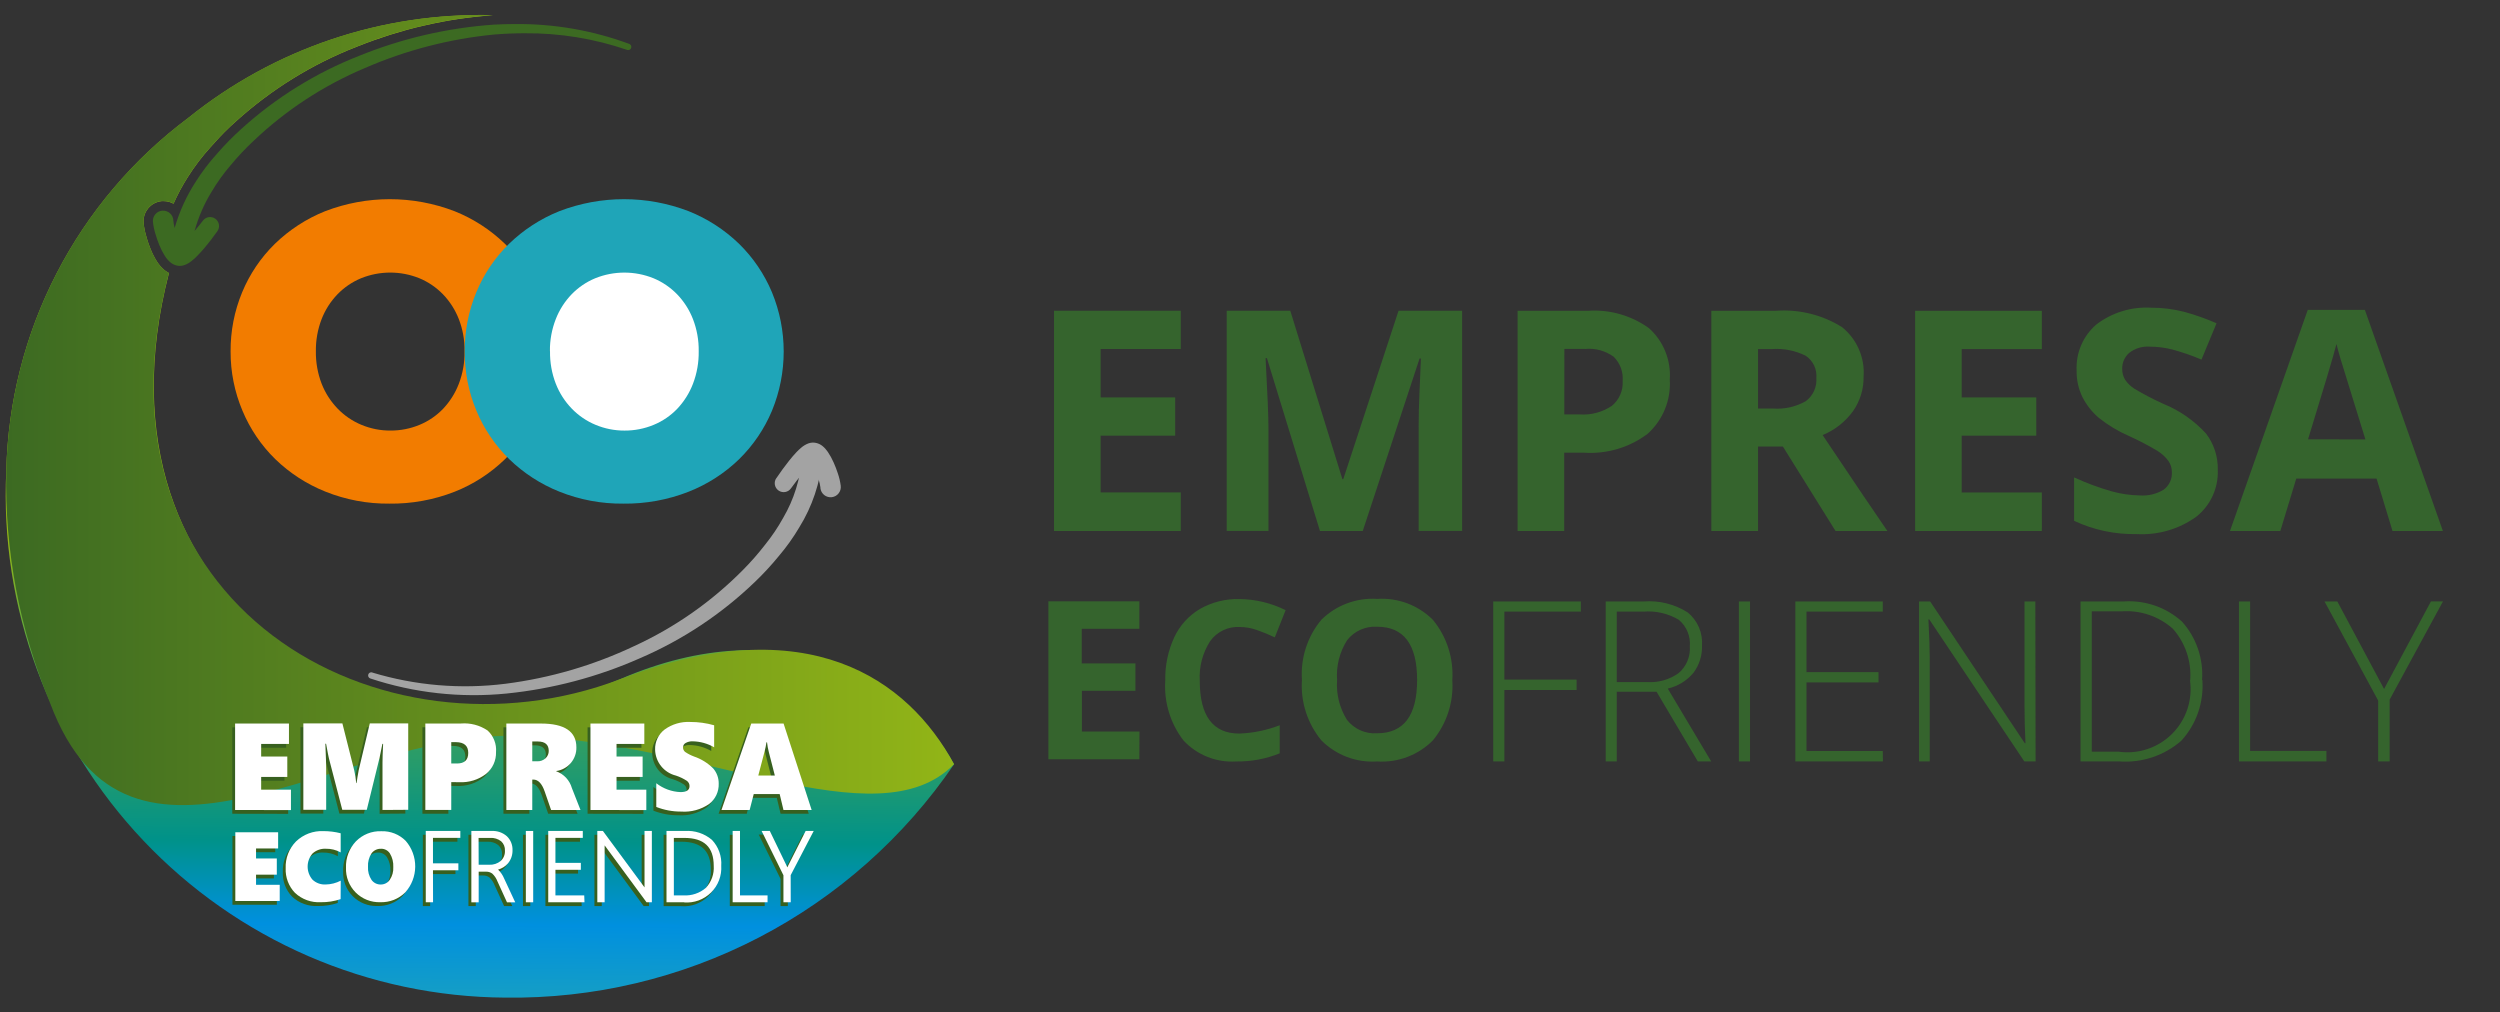 <svg width="163" height="66" viewBox="0 0 163 66" fill="none" xmlns="http://www.w3.org/2000/svg">
<rect x="0" y="0" width="163" height="66" fill="#333333" stroke="none"/>
<g clip-path="url(#clip0_640_2342)">
<path d="M40.438 44.279C25.172 50.886 5.357 39.645 11.016 17.805C10.98 17.787 10.944 17.766 10.911 17.743C10.834 17.698 10.761 17.647 10.693 17.589C10.517 17.437 10.364 17.259 10.238 17.063C10.074 16.803 9.933 16.529 9.819 16.243C9.717 15.991 9.627 15.734 9.551 15.473V15.459L9.53 15.382C9.448 15.11 9.393 14.83 9.365 14.547C9.332 14.201 9.438 13.856 9.659 13.588C9.879 13.32 10.197 13.15 10.543 13.115C10.586 13.115 10.627 13.115 10.67 13.115C10.896 13.115 11.118 13.172 11.314 13.283C11.582 12.676 11.896 12.09 12.254 11.532C12.685 10.848 13.175 10.203 13.719 9.605L13.957 9.344C14.397 8.842 14.869 8.368 15.37 7.926C17.673 5.841 20.335 4.192 23.228 3.059C23.594 2.913 23.96 2.774 24.329 2.642C24.554 2.562 24.781 2.488 25.007 2.413C25.149 2.366 25.29 2.316 25.433 2.27C25.754 2.169 26.077 2.083 26.4 1.985L26.541 1.944C26.906 1.845 27.271 1.753 27.636 1.668H27.655C29.127 1.324 30.625 1.1 32.133 0.997C24.93 0.797 17.892 3.169 12.28 7.689C8.685 10.373 5.747 13.841 3.69 17.828C1.633 21.816 0.511 26.219 0.408 30.705C0.196 35.118 0.88 39.529 2.417 43.672C3.954 47.814 6.312 51.603 9.351 54.811C12.39 58.019 16.046 60.579 20.099 62.338C24.153 64.096 28.52 65.017 32.938 65.045C38.694 65.124 44.379 63.776 49.487 61.121C54.594 58.467 58.964 54.587 62.205 49.831C59.206 44.279 51.105 39.657 40.438 44.279Z" fill="url(#paint0_linear_640_2342)"/>
<path d="M40.438 44.279C24.898 50.209 5.332 39.583 11.014 17.796C10.899 17.737 10.791 17.665 10.693 17.582C10.517 17.429 10.364 17.252 10.238 17.056C10.074 16.796 9.933 16.521 9.819 16.235C9.717 15.983 9.627 15.726 9.551 15.465V15.452L9.53 15.375C9.448 15.102 9.393 14.822 9.365 14.539C9.332 14.193 9.438 13.849 9.659 13.581C9.879 13.313 10.197 13.143 10.543 13.108C10.586 13.108 10.627 13.108 10.67 13.108C10.896 13.107 11.118 13.165 11.314 13.275C11.582 12.668 11.896 12.083 12.254 11.525C12.685 10.841 13.175 10.196 13.719 9.597L13.957 9.336C14.397 8.834 14.869 8.36 15.37 7.918C17.673 5.834 20.335 4.185 23.228 3.052C26.069 1.9 29.074 1.203 32.133 0.986C24.93 0.786 17.892 3.158 12.28 7.678C8.685 10.362 5.747 13.83 3.69 17.817C1.633 21.805 0.511 26.208 0.408 30.694C0.298 35.888 1.273 41.047 3.268 45.843C8.39 59.555 22.084 47.782 33.508 47.975C45.553 48.178 57.173 54.962 62.205 49.824C59.204 44.279 52.679 39.602 40.438 44.279Z" fill="url(#paint1_linear_640_2342)"/>
<path d="M46.604 16.735H34.918V29.092H46.604V16.735Z" fill="white"/>
<path d="M16.525 9.192C18.636 7.183 21.093 5.574 23.778 4.442C26.463 3.272 29.315 2.532 32.23 2.25C32.89 2.195 33.545 2.169 34.214 2.169C36.484 2.15 38.741 2.517 40.889 3.253C40.911 3.26 40.934 3.264 40.957 3.264C41.005 3.264 41.052 3.247 41.089 3.216C41.127 3.185 41.152 3.142 41.16 3.095C41.169 3.047 41.161 2.998 41.137 2.956C41.113 2.913 41.075 2.881 41.03 2.864C38.648 1.982 36.124 1.543 33.584 1.568C33.114 1.568 32.644 1.581 32.176 1.607C29.171 1.819 26.218 2.504 23.427 3.636C20.604 4.743 18.004 6.353 15.755 8.388C15.187 8.898 14.652 9.443 14.152 10.02C13.634 10.591 13.166 11.206 12.755 11.859C12.153 12.787 11.693 13.8 11.388 14.864C11.346 14.709 11.317 14.55 11.301 14.391V14.377C11.301 14.364 11.301 14.351 11.301 14.338C11.285 14.173 11.209 14.02 11.086 13.909C10.964 13.797 10.804 13.735 10.638 13.735H10.572C10.396 13.752 10.234 13.838 10.121 13.975C10.009 14.112 9.955 14.287 9.971 14.464C10.001 14.737 10.057 15.006 10.139 15.268C10.209 15.508 10.292 15.744 10.386 15.976C10.486 16.225 10.608 16.465 10.751 16.691C10.845 16.841 10.96 16.976 11.093 17.091C11.202 17.186 11.33 17.256 11.468 17.298C11.55 17.325 11.635 17.337 11.72 17.336C11.816 17.338 11.913 17.322 12.004 17.291C12.181 17.23 12.346 17.137 12.49 17.018C12.596 16.934 12.698 16.844 12.794 16.75C12.982 16.562 13.14 16.391 13.296 16.209C13.608 15.842 13.888 15.478 14.167 15.082C14.213 15.02 14.246 14.95 14.264 14.876C14.283 14.801 14.286 14.724 14.275 14.648C14.264 14.572 14.237 14.5 14.198 14.434C14.158 14.368 14.106 14.311 14.044 14.266C13.983 14.22 13.913 14.187 13.838 14.169C13.764 14.15 13.687 14.147 13.611 14.158C13.535 14.17 13.462 14.196 13.397 14.235C13.331 14.275 13.274 14.327 13.228 14.389C13.056 14.614 12.871 14.841 12.684 15.063C12.936 14.153 13.315 13.283 13.811 12.479C14.175 11.867 14.592 11.288 15.058 10.749C15.514 10.2 16.004 9.68 16.525 9.192Z" fill="#3C6A22"/>
<path d="M50.614 31.184C50.881 30.786 51.152 30.414 51.45 30.038C51.6 29.85 51.756 29.662 51.935 29.475C52.028 29.377 52.127 29.284 52.23 29.197C52.37 29.073 52.532 28.976 52.707 28.909C52.879 28.847 53.067 28.839 53.244 28.887C53.381 28.923 53.509 28.987 53.62 29.075C53.756 29.186 53.874 29.317 53.973 29.463C54.123 29.686 54.253 29.921 54.36 30.168C54.461 30.396 54.551 30.63 54.628 30.868C54.717 31.128 54.78 31.396 54.816 31.668C54.827 31.755 54.821 31.844 54.798 31.928C54.775 32.013 54.736 32.092 54.682 32.161C54.629 32.231 54.562 32.289 54.486 32.333C54.41 32.376 54.326 32.405 54.239 32.416C54.152 32.427 54.064 32.421 53.98 32.398C53.895 32.375 53.816 32.336 53.746 32.282C53.677 32.229 53.619 32.162 53.575 32.086C53.531 32.01 53.503 31.926 53.492 31.839C53.492 31.826 53.492 31.813 53.492 31.8V31.789C53.468 31.61 53.429 31.433 53.375 31.261C53.317 31.073 53.25 30.868 53.173 30.68C53.104 30.507 53.021 30.34 52.923 30.181C52.895 30.137 52.864 30.095 52.829 30.057C52.854 30.07 52.88 30.081 52.908 30.089C52.974 30.106 53.044 30.106 53.111 30.089C53.074 30.107 53.04 30.13 53.009 30.156C52.945 30.207 52.874 30.271 52.803 30.344C52.66 30.483 52.517 30.641 52.378 30.804C52.1 31.131 51.826 31.488 51.574 31.837C51.486 31.964 51.351 32.051 51.199 32.079C51.047 32.106 50.89 32.072 50.763 31.984C50.636 31.896 50.549 31.761 50.522 31.609C50.494 31.456 50.528 31.299 50.616 31.172L50.614 31.184Z" fill="#A3A3A3"/>
<path d="M24.27 43.849C27.083 44.699 30.042 44.949 32.957 44.581C35.864 44.21 38.694 43.382 41.343 42.128C43.992 40.913 46.399 39.228 48.447 37.155C48.955 36.644 49.43 36.102 49.871 35.532C50.319 34.979 50.718 34.388 51.063 33.765C51.766 32.565 52.185 31.22 52.288 29.834C52.292 29.746 52.314 29.66 52.352 29.581C52.389 29.502 52.442 29.431 52.507 29.372C52.572 29.313 52.648 29.268 52.731 29.238C52.813 29.209 52.901 29.196 52.989 29.201C53.076 29.205 53.162 29.227 53.241 29.264C53.32 29.302 53.391 29.355 53.45 29.42C53.509 29.485 53.554 29.561 53.584 29.643C53.613 29.726 53.626 29.814 53.621 29.901V29.92C53.468 31.5 52.954 33.025 52.119 34.375C51.728 35.039 51.28 35.667 50.78 36.253C50.298 36.845 49.779 37.406 49.228 37.934C47.045 40.036 44.5 41.725 41.715 42.921C38.96 44.139 36.029 44.914 33.032 45.218C30.033 45.518 27.004 45.183 24.143 44.236C24.117 44.227 24.093 44.214 24.073 44.196C24.052 44.178 24.035 44.157 24.023 44.133C24.011 44.108 24.003 44.082 24.001 44.055C23.999 44.028 24.003 44.001 24.011 43.975C24.02 43.949 24.033 43.925 24.051 43.904C24.069 43.884 24.09 43.867 24.114 43.855C24.139 43.843 24.165 43.835 24.192 43.833C24.219 43.831 24.247 43.835 24.272 43.843L24.27 43.849Z" fill="#A3A3A3"/>
<path d="M15.035 22.92C15.025 21.596 15.28 20.283 15.787 19.06C16.277 17.874 17.002 16.799 17.918 15.901C18.863 14.983 19.979 14.259 21.201 13.769C23.915 12.726 26.919 12.726 29.633 13.769C30.859 14.258 31.978 14.982 32.925 15.901C33.843 16.8 34.571 17.874 35.066 19.06C36.086 21.532 36.086 24.307 35.066 26.779C34.571 27.965 33.843 29.039 32.925 29.939C31.98 30.857 30.862 31.579 29.637 32.063C28.284 32.591 26.842 32.854 25.39 32.837C23.96 32.852 22.541 32.586 21.215 32.053C19.995 31.565 18.883 30.844 17.941 29.929C17.027 29.032 16.302 27.961 15.809 26.779C15.293 25.558 15.03 24.245 15.035 22.92ZM20.595 22.901C20.584 23.623 20.711 24.341 20.97 25.016C21.207 25.622 21.562 26.176 22.015 26.644C22.453 27.097 22.98 27.456 23.562 27.698C24.161 27.948 24.803 28.076 25.452 28.073C26.107 28.077 26.756 27.949 27.36 27.698C27.936 27.459 28.457 27.104 28.889 26.654C29.334 26.183 29.683 25.63 29.915 25.025C30.174 24.347 30.301 23.626 30.29 22.901C30.3 22.184 30.173 21.473 29.915 20.805C29.68 20.202 29.328 19.651 28.88 19.186C28.443 18.737 27.92 18.381 27.341 18.141C26.123 17.649 24.762 17.649 23.544 18.141C22.965 18.381 22.442 18.736 22.005 19.186C21.556 19.651 21.205 20.202 20.97 20.805C20.712 21.474 20.585 22.186 20.595 22.903V22.901Z" fill="#F27C00"/>
<path d="M30.301 22.92C30.291 21.596 30.547 20.284 31.053 19.06C31.543 17.874 32.268 16.799 33.184 15.901C34.13 14.983 35.245 14.259 36.468 13.769C39.181 12.726 42.185 12.726 44.899 13.769C46.125 14.258 47.244 14.982 48.192 15.901C49.109 16.801 49.837 17.875 50.333 19.06C51.352 21.532 51.352 24.308 50.333 26.78C49.837 27.965 49.109 29.039 48.192 29.939C47.243 30.859 46.12 31.581 44.89 32.063C43.537 32.592 42.095 32.854 40.643 32.837C39.213 32.852 37.794 32.586 36.468 32.054C35.248 31.566 34.136 30.844 33.194 29.93C32.28 29.033 31.555 27.962 31.062 26.78C30.55 25.558 30.292 24.245 30.301 22.92ZM35.861 22.901C35.85 23.624 35.977 24.342 36.237 25.016C36.473 25.623 36.828 26.176 37.281 26.644C37.72 27.097 38.246 27.456 38.829 27.698C39.427 27.949 40.069 28.076 40.718 28.074C41.373 28.077 42.022 27.95 42.626 27.698C43.203 27.46 43.723 27.104 44.155 26.654C44.6 26.183 44.949 25.63 45.181 25.025C45.44 24.348 45.568 23.627 45.556 22.901C45.567 22.185 45.439 21.473 45.181 20.805C44.946 20.202 44.595 19.652 44.146 19.186C43.709 18.737 43.186 18.382 42.608 18.142C41.389 17.65 40.028 17.65 38.81 18.142C38.231 18.381 37.708 18.737 37.272 19.186C36.823 19.652 36.471 20.202 36.237 20.805C35.976 21.473 35.846 22.186 35.853 22.903L35.861 22.901Z" fill="#1FA5B8"/>
<path d="M15.155 58.989V54.508H17.946V55.563H16.506V56.217H17.858V57.273H16.506V57.932H18.05V58.987L15.155 58.989Z" fill="#37601F"/>
<path d="M22.022 58.871C21.609 59.011 21.174 59.079 20.738 59.072C20.429 59.09 20.12 59.045 19.83 58.941C19.539 58.836 19.273 58.674 19.047 58.463C18.842 58.251 18.683 57.998 18.578 57.722C18.474 57.446 18.427 57.151 18.44 56.856C18.427 56.534 18.481 56.213 18.597 55.913C18.713 55.612 18.889 55.339 19.115 55.109C19.351 54.882 19.631 54.705 19.938 54.59C20.244 54.474 20.572 54.422 20.899 54.437C21.279 54.436 21.658 54.483 22.026 54.577V55.825C21.728 55.661 21.393 55.579 21.053 55.586C20.896 55.578 20.739 55.601 20.591 55.655C20.443 55.708 20.307 55.79 20.191 55.896C19.985 56.133 19.872 56.436 19.872 56.751C19.872 57.065 19.985 57.368 20.191 57.605C20.304 57.711 20.438 57.794 20.584 57.847C20.73 57.901 20.885 57.924 21.04 57.917C21.385 57.912 21.724 57.827 22.03 57.667L22.022 58.871Z" fill="#37601F"/>
<path d="M24.612 59.072C24.314 59.082 24.017 59.031 23.74 58.921C23.462 58.811 23.21 58.645 23 58.434C22.79 58.222 22.625 57.969 22.517 57.691C22.409 57.413 22.36 57.116 22.372 56.818C22.36 56.505 22.41 56.193 22.52 55.899C22.63 55.606 22.797 55.337 23.012 55.109C23.227 54.888 23.485 54.715 23.771 54.6C24.056 54.486 24.363 54.432 24.671 54.444C24.966 54.433 25.261 54.483 25.535 54.592C25.81 54.701 26.059 54.866 26.267 55.077C26.669 55.544 26.888 56.142 26.882 56.759C26.877 57.376 26.646 57.97 26.235 58.429C26.023 58.642 25.769 58.808 25.49 58.918C25.211 59.029 24.912 59.081 24.612 59.072ZM24.659 55.588C24.537 55.583 24.415 55.608 24.305 55.662C24.195 55.715 24.101 55.796 24.03 55.896C23.866 56.153 23.788 56.455 23.806 56.76C23.787 57.063 23.867 57.364 24.034 57.618C24.102 57.714 24.193 57.791 24.298 57.843C24.403 57.895 24.519 57.921 24.637 57.919C24.751 57.919 24.864 57.892 24.966 57.84C25.067 57.788 25.155 57.712 25.221 57.618C25.389 57.371 25.47 57.075 25.452 56.777C25.468 56.471 25.394 56.167 25.238 55.903C25.177 55.805 25.092 55.724 24.991 55.668C24.889 55.612 24.775 55.584 24.659 55.586V55.588Z" fill="#37601F"/>
<path d="M27.963 54.795V56.622H29.62V56.904H27.963V58.989H27.653V54.507H29.747V54.791L27.963 54.795Z" fill="#37601F"/>
<path d="M28.047 59.077H27.569V54.427H29.823V54.879H28.038V56.538H29.695V56.989H28.047V59.077ZM27.738 58.908H27.878V56.82H29.535V56.707H27.878V54.71H29.663V54.596H27.738V58.908Z" fill="#37601F"/>
<path d="M32.918 58.989L32.321 57.675C32.24 57.466 32.111 57.279 31.945 57.13C31.81 57.034 31.648 56.985 31.483 56.991H30.919V58.989H30.609V54.508H31.853C32.196 54.487 32.533 54.602 32.792 54.829C32.905 54.938 32.994 55.069 33.053 55.215C33.111 55.361 33.138 55.517 33.132 55.674C33.142 55.969 33.043 56.257 32.854 56.484C32.652 56.71 32.377 56.858 32.076 56.903V56.916C32.32 57.064 32.504 57.293 32.595 57.564L33.261 58.991L32.918 58.989ZM30.933 54.793V56.713H31.704C32 56.729 32.291 56.633 32.52 56.444C32.621 56.351 32.7 56.236 32.752 56.109C32.804 55.981 32.827 55.844 32.82 55.706C32.827 55.581 32.806 55.456 32.759 55.34C32.712 55.224 32.64 55.12 32.548 55.036C32.328 54.861 32.05 54.774 31.77 54.793H30.933Z" fill="#37601F"/>
<path d="M33.404 59.077H32.867L32.247 57.715C32.173 57.521 32.056 57.345 31.904 57.203C31.784 57.118 31.639 57.075 31.492 57.081H31.021V59.077H30.542V54.427H31.87C32.233 54.407 32.588 54.531 32.861 54.77C32.983 54.888 33.078 55.029 33.141 55.185C33.203 55.341 33.232 55.509 33.226 55.678C33.235 55.992 33.129 56.3 32.927 56.542C32.757 56.736 32.534 56.876 32.285 56.944C32.456 57.109 32.59 57.308 32.681 57.528L33.404 59.077ZM32.976 58.908H33.139L32.529 57.593C32.445 57.344 32.278 57.13 32.056 56.989L32.003 56.968V56.84L32.073 56.814C32.353 56.773 32.611 56.634 32.801 56.423C32.975 56.212 33.067 55.945 33.059 55.672C33.065 55.527 33.041 55.382 32.987 55.246C32.933 55.111 32.85 54.989 32.745 54.889C32.503 54.68 32.189 54.573 31.87 54.592H30.711V58.912H30.852V56.912H31.492C31.676 56.906 31.856 56.961 32.005 57.068C32.181 57.226 32.316 57.425 32.399 57.646L32.976 58.908ZM31.71 56.799H30.859V54.712H31.781C32.082 54.694 32.38 54.787 32.615 54.975C32.716 55.068 32.795 55.182 32.847 55.308C32.898 55.435 32.922 55.571 32.916 55.708C32.923 55.857 32.897 56.006 32.84 56.145C32.783 56.283 32.696 56.407 32.585 56.508C32.341 56.712 32.028 56.816 31.71 56.799ZM31.023 56.63H31.71C31.983 56.643 32.25 56.555 32.461 56.382C32.554 56.297 32.626 56.192 32.673 56.075C32.721 55.959 32.741 55.833 32.734 55.708C32.74 55.595 32.722 55.482 32.68 55.377C32.638 55.272 32.572 55.178 32.489 55.101C32.284 54.942 32.028 54.863 31.768 54.881H31.017L31.023 56.63Z" fill="#37601F"/>
<path d="M34.182 58.989V54.507H34.492V58.989H34.182Z" fill="#37601F"/>
<path d="M34.576 59.077H34.097V54.427H34.576V59.077ZM34.266 58.908H34.407V54.588H34.266V58.908Z" fill="#37601F"/>
<path d="M35.641 58.989V54.507H37.732V54.791H35.947V56.588H37.604V56.87H35.947V58.707H37.826V58.989H35.641Z" fill="#37601F"/>
<path d="M37.927 59.077H35.562V54.427H37.816V54.879H36.032V56.508H37.688V56.959H36.032V58.627H37.91L37.927 59.077ZM35.73 58.908H37.758V58.796H35.88V56.79H37.536V56.677H35.861V54.71H37.645V54.596H35.72L35.73 58.908Z" fill="#37601F"/>
<path d="M42.01 58.989L39.341 55.368C39.289 55.298 39.24 55.225 39.197 55.15L39.155 55.088H39.144C39.144 55.142 39.144 55.208 39.144 55.276V58.989H38.834V54.507H39.073L41.723 58.099C41.781 58.177 41.845 58.273 41.911 58.386H41.926C41.916 58.239 41.911 58.114 41.911 58.01V54.507H42.221V58.989H42.01Z" fill="#37601F"/>
<path d="M42.313 59.077H41.969L39.276 55.42L39.236 55.368V59.077H38.757V54.427H39.121L41.796 58.052L41.836 58.106C41.836 58.074 41.836 58.042 41.836 58.014V54.427H42.315L42.313 59.077ZM42.052 58.908H42.144V54.588H42.003V58.007C42.003 58.108 42.003 58.232 42.018 58.382V58.472H41.881L41.839 58.433C41.772 58.322 41.71 58.228 41.651 58.151L39.022 54.594H38.911V58.914H39.052V55.293C39.052 55.218 39.052 55.154 39.052 55.105V55.015H39.189L39.227 55.054L39.268 55.116C39.311 55.19 39.358 55.262 39.409 55.33L42.052 58.908Z" fill="#37601F"/>
<path d="M43.353 58.989V54.508H44.48C45.096 54.468 45.702 54.67 46.171 55.071C46.375 55.287 46.532 55.542 46.632 55.822C46.732 56.101 46.773 56.398 46.753 56.694C46.772 57.005 46.725 57.317 46.613 57.608C46.502 57.899 46.329 58.163 46.107 58.381C45.885 58.599 45.618 58.767 45.325 58.874C45.032 58.98 44.719 59.022 44.409 58.997L43.353 58.989ZM43.663 54.793V58.709H44.366C44.924 58.747 45.475 58.561 45.896 58.193C46.083 57.995 46.227 57.76 46.319 57.503C46.41 57.246 46.448 56.974 46.43 56.702C46.43 55.431 45.762 54.795 44.426 54.795L43.663 54.793Z" fill="#37601F"/>
<path d="M44.409 59.078H43.269V54.427H44.474C45.113 54.384 45.743 54.591 46.231 55.006C46.444 55.23 46.608 55.496 46.712 55.787C46.817 56.078 46.86 56.387 46.839 56.696C46.859 57.018 46.81 57.341 46.694 57.643C46.579 57.944 46.4 58.217 46.17 58.444C45.939 58.67 45.663 58.844 45.36 58.955C45.056 59.065 44.733 59.109 44.411 59.083L44.409 59.078ZM43.436 58.908H44.409C44.708 58.933 45.008 58.892 45.291 58.789C45.572 58.687 45.829 58.525 46.043 58.315C46.257 58.104 46.423 57.85 46.53 57.57C46.637 57.29 46.682 56.99 46.663 56.69C46.682 56.405 46.642 56.12 46.544 55.851C46.447 55.582 46.296 55.337 46.099 55.13C45.643 54.745 45.055 54.554 44.459 54.596H43.423L43.436 58.908ZM44.364 58.796H43.577V54.711H44.426C45.812 54.711 46.514 55.381 46.514 56.702C46.532 56.985 46.492 57.27 46.395 57.537C46.298 57.804 46.147 58.049 45.951 58.255C45.513 58.638 44.941 58.833 44.36 58.796H44.364ZM43.744 58.627H44.364C44.9 58.663 45.43 58.485 45.836 58.133C46.014 57.942 46.151 57.716 46.239 57.47C46.327 57.224 46.363 56.962 46.345 56.702C46.345 55.475 45.718 54.88 44.426 54.88H43.744V58.627Z" fill="#37601F"/>
<path d="M47.666 58.989V54.507H47.975V58.707H49.773V58.989H47.666Z" fill="#37601F"/>
<path d="M49.858 59.077H47.583V54.427H48.062V58.621H49.859L49.858 59.077ZM47.75 58.908H49.688V58.796H47.891V54.596H47.75V58.908Z" fill="#37601F"/>
<path d="M51.283 57.299V59.002H50.977V57.312L49.606 54.528H49.953L50.998 56.688C51.035 56.764 51.082 56.876 51.139 57.019H51.152C51.197 56.908 51.248 56.799 51.306 56.694L52.399 54.528H52.733L51.283 57.299Z" fill="#37601F"/>
<path d="M51.368 59.077H50.892V57.306L49.469 54.417H50.004L51.071 56.624C51.093 56.668 51.118 56.722 51.144 56.79L51.225 56.628L52.34 54.417H52.866L51.364 57.301L51.368 59.077ZM51.062 58.908H51.199V57.269L52.59 54.596H52.448L51.377 56.715C51.321 56.818 51.271 56.923 51.227 57.032L51.206 57.087H51.09L51.056 57.032C51.001 56.889 50.954 56.78 50.919 56.707L49.897 54.594H49.739L51.054 57.274L51.062 58.908Z" fill="#37601F"/>
<path d="M15.144 53.057V47.423H18.656V48.753H16.844V49.573H18.547V50.903H16.844V51.733H18.788V53.063L15.144 53.057Z" fill="#37601F"/>
<path d="M24.751 53.058V49.966C24.751 49.716 24.764 49.309 24.791 48.747H24.744C24.655 49.212 24.592 49.518 24.556 49.667L23.726 53.048H22.129L21.26 49.697C21.231 49.587 21.168 49.267 21.072 48.738H21.025C21.061 49.574 21.079 50.124 21.079 50.389V53.046H19.59V47.412H22.135L22.909 50.475C22.97 50.749 23.014 51.026 23.038 51.305H23.063C23.089 51.085 23.135 50.803 23.2 50.46L23.923 47.412H26.428V53.046L24.751 53.058Z" fill="#37601F"/>
<path d="M29.233 51.241V53.054H27.542V47.419H29.854C30.472 47.367 31.089 47.528 31.603 47.876C31.795 48.053 31.944 48.271 32.039 48.514C32.134 48.757 32.172 49.019 32.151 49.279C32.16 49.549 32.106 49.818 31.994 50.065C31.882 50.311 31.715 50.529 31.505 50.7C31.008 51.085 30.389 51.278 29.761 51.245L29.233 51.241ZM29.233 48.634V50.026H29.608C30.097 50.026 30.341 49.795 30.341 49.333C30.341 48.871 30.077 48.638 29.55 48.633L29.233 48.634Z" fill="#37601F"/>
<path d="M35.743 53.057L35.322 51.842C35.143 51.331 34.896 51.076 34.582 51.076H34.514V53.057H32.824V47.423H35.078C36.619 47.423 37.39 47.939 37.39 48.972C37.399 49.346 37.27 49.711 37.027 49.996C36.785 50.281 36.446 50.467 36.075 50.518V50.533C36.32 50.622 36.54 50.767 36.717 50.957C36.895 51.147 37.025 51.376 37.097 51.626L37.66 53.061L35.743 53.057ZM34.516 48.595V49.885H34.822C34.925 49.892 35.028 49.877 35.124 49.843C35.221 49.809 35.31 49.756 35.386 49.686C35.451 49.625 35.503 49.551 35.538 49.469C35.574 49.387 35.592 49.298 35.59 49.209C35.59 48.8 35.352 48.595 34.875 48.595H34.516Z" fill="#37601F"/>
<path d="M38.31 53.057V47.423H41.822V48.753H40.01V49.573H41.714V50.903H40.01V51.733H41.952V53.063L38.31 53.057Z" fill="#37601F"/>
<path d="M42.602 52.857V51.311C43.056 51.664 43.609 51.867 44.183 51.889C44.574 51.889 44.769 51.758 44.769 51.495C44.77 51.428 44.754 51.363 44.724 51.303C44.694 51.244 44.65 51.193 44.597 51.153C44.375 51.009 44.136 50.894 43.885 50.811C43.504 50.718 43.163 50.503 42.917 50.197C42.671 49.892 42.533 49.513 42.523 49.121C42.514 48.868 42.566 48.617 42.674 48.388C42.782 48.159 42.944 47.96 43.145 47.806C43.628 47.457 44.217 47.283 44.813 47.314C45.34 47.312 45.866 47.385 46.373 47.53V48.965C45.947 48.72 45.466 48.586 44.974 48.576C44.815 48.569 44.657 48.606 44.518 48.683C44.465 48.711 44.421 48.753 44.391 48.805C44.36 48.856 44.344 48.915 44.345 48.974C44.344 49.032 44.357 49.089 44.382 49.14C44.407 49.192 44.444 49.237 44.49 49.271C44.67 49.393 44.865 49.493 45.07 49.568C45.539 49.728 45.965 49.993 46.315 50.344C46.555 50.62 46.683 50.975 46.676 51.341C46.684 51.593 46.632 51.844 46.525 52.072C46.417 52.301 46.257 52.501 46.058 52.656C45.521 53.026 44.875 53.202 44.225 53.155C43.67 53.16 43.119 53.059 42.602 52.857Z" fill="#37601F"/>
<path d="M50.894 53.057L50.646 52.019H48.956L48.689 53.057H46.852L48.794 47.423H50.902L52.731 53.057H50.894ZM49.938 49.279C49.884 49.071 49.846 48.859 49.824 48.646H49.784C49.756 48.848 49.715 49.049 49.662 49.247L49.253 50.811H50.331L49.938 49.279Z" fill="#37601F"/>
<path d="M15.343 58.745V54.264H18.134V55.319H16.694V55.973H18.048V57.028H16.694V57.688H18.238V58.743L15.343 58.745Z" fill="white"/>
<path d="M22.208 58.623C21.795 58.763 21.36 58.831 20.923 58.824C20.615 58.842 20.306 58.797 20.016 58.693C19.725 58.588 19.459 58.426 19.233 58.215C19.028 58.002 18.869 57.75 18.765 57.474C18.66 57.197 18.613 56.903 18.626 56.608C18.613 56.286 18.666 55.965 18.782 55.664C18.898 55.364 19.075 55.09 19.301 54.861C19.537 54.634 19.817 54.457 20.124 54.341C20.43 54.226 20.758 54.174 21.085 54.188C21.465 54.188 21.844 54.235 22.212 54.329V55.577C21.914 55.413 21.579 55.331 21.239 55.338C21.082 55.33 20.925 55.353 20.777 55.407C20.629 55.46 20.493 55.542 20.377 55.648C20.171 55.885 20.058 56.188 20.058 56.502C20.058 56.816 20.171 57.12 20.377 57.357C20.49 57.463 20.624 57.546 20.77 57.599C20.916 57.653 21.071 57.676 21.226 57.669C21.571 57.664 21.91 57.579 22.216 57.419L22.208 58.623Z" fill="white"/>
<path d="M24.8 58.824C24.502 58.834 24.205 58.783 23.927 58.674C23.65 58.564 23.398 58.398 23.187 58.187C22.977 57.975 22.812 57.722 22.704 57.444C22.596 57.166 22.547 56.868 22.559 56.57C22.547 56.257 22.598 55.944 22.708 55.651C22.818 55.358 22.985 55.089 23.2 54.861C23.415 54.64 23.673 54.467 23.959 54.352C24.245 54.237 24.552 54.184 24.86 54.196C25.156 54.185 25.45 54.235 25.725 54.344C26 54.453 26.249 54.618 26.457 54.829C26.859 55.296 27.078 55.894 27.072 56.511C27.066 57.128 26.836 57.722 26.425 58.181C26.212 58.394 25.958 58.56 25.679 58.671C25.399 58.781 25.1 58.833 24.8 58.824ZM24.847 55.34C24.725 55.334 24.603 55.36 24.493 55.414C24.383 55.468 24.289 55.548 24.218 55.648C24.054 55.905 23.976 56.207 23.994 56.512C23.975 56.815 24.056 57.117 24.224 57.37C24.292 57.465 24.383 57.543 24.488 57.595C24.593 57.648 24.709 57.673 24.826 57.671C24.941 57.671 25.054 57.644 25.155 57.592C25.257 57.54 25.345 57.464 25.41 57.37C25.579 57.123 25.66 56.827 25.642 56.529C25.658 56.223 25.584 55.919 25.427 55.655C25.367 55.556 25.281 55.475 25.179 55.42C25.078 55.364 24.963 55.336 24.847 55.338V55.34Z" fill="white"/>
<path d="M28.151 54.547V56.375H29.807V56.656H28.151V58.743H27.841V54.262H29.935V54.545L28.151 54.547Z" fill="white"/>
<path d="M28.235 58.829H27.76V54.179H30.014V54.631H28.23V56.29H29.886V56.741H28.23L28.235 58.829ZM27.925 58.66H28.066V56.574H29.723V56.461H28.066V54.464H29.851V54.348H27.925V58.66Z" fill="white"/>
<path d="M33.109 58.745L32.512 57.431C32.431 57.222 32.303 57.035 32.136 56.886C32.002 56.79 31.84 56.741 31.674 56.747H31.126V58.743H30.816V54.262H32.059C32.402 54.242 32.739 54.358 32.998 54.583C33.112 54.692 33.201 54.824 33.259 54.969C33.318 55.115 33.345 55.271 33.339 55.428C33.348 55.723 33.249 56.011 33.06 56.238C32.858 56.464 32.583 56.612 32.283 56.657V56.67C32.526 56.818 32.71 57.046 32.801 57.316L33.466 58.743L33.109 58.745ZM31.126 54.547V56.467H31.898C32.193 56.483 32.483 56.387 32.711 56.198C32.813 56.105 32.892 55.991 32.945 55.863C32.997 55.736 33.02 55.598 33.014 55.46C33.02 55.335 32.999 55.211 32.952 55.095C32.905 54.979 32.833 54.875 32.741 54.79C32.521 54.615 32.244 54.528 31.964 54.547H31.126Z" fill="white"/>
<path d="M33.592 58.83H33.055L32.435 57.468C32.362 57.273 32.245 57.098 32.093 56.955C31.973 56.87 31.829 56.827 31.682 56.833H31.21V58.83H30.732V54.179H32.059C32.422 54.16 32.777 54.284 33.049 54.523C33.171 54.64 33.266 54.781 33.329 54.937C33.392 55.094 33.422 55.262 33.416 55.43C33.425 55.745 33.319 56.052 33.117 56.294C32.947 56.489 32.724 56.629 32.474 56.698C32.645 56.863 32.78 57.062 32.871 57.282L33.592 58.83ZM33.164 58.661H33.327L32.717 57.346C32.633 57.096 32.466 56.883 32.243 56.741L32.191 56.72V56.593L32.26 56.566C32.542 56.525 32.8 56.387 32.991 56.176C33.165 55.965 33.257 55.698 33.248 55.424C33.255 55.279 33.231 55.134 33.177 54.999C33.123 54.864 33.041 54.742 32.937 54.641C32.694 54.432 32.38 54.326 32.061 54.344H30.902V58.664H31.043V56.668H31.684C31.867 56.662 32.047 56.717 32.197 56.824C32.372 56.982 32.507 57.181 32.591 57.402L33.164 58.661ZM31.896 56.551H31.04V54.465H31.962C32.263 54.446 32.56 54.54 32.796 54.728C32.896 54.82 32.975 54.934 33.027 55.061C33.079 55.187 33.102 55.324 33.096 55.46C33.103 55.609 33.077 55.758 33.02 55.897C32.963 56.035 32.876 56.159 32.766 56.26C32.523 56.465 32.213 56.571 31.896 56.557V56.551ZM31.209 56.382H31.896C32.169 56.396 32.436 56.307 32.647 56.134C32.74 56.049 32.813 55.945 32.86 55.828C32.908 55.712 32.929 55.586 32.922 55.46C32.928 55.347 32.91 55.234 32.868 55.129C32.825 55.024 32.76 54.93 32.677 54.853C32.472 54.693 32.214 54.614 31.954 54.632H31.203L31.209 56.382Z" fill="white"/>
<path d="M34.37 58.745V54.263H34.68V58.745H34.37Z" fill="white"/>
<path d="M34.764 58.829H34.285V54.179H34.764V58.829ZM34.454 58.66H34.595V54.34H34.454V58.66Z" fill="white"/>
<path d="M35.829 58.745V54.263H37.923V54.547H36.139V56.344H37.795V56.626H36.13V58.463H38.008V58.745H35.829Z" fill="white"/>
<path d="M38.109 58.829H35.745V54.179H37.998V54.631H36.214V56.26H37.871V56.711H36.214V58.38H38.092L38.109 58.829ZM35.912 58.66H37.94V58.547H36.062V56.541H37.718V56.429H36.062V54.464H37.846V54.348H35.921L35.912 58.66Z" fill="white"/>
<path d="M42.198 58.745L39.529 55.124C39.477 55.054 39.43 54.981 39.386 54.906L39.345 54.844H39.332C39.332 54.898 39.332 54.96 39.332 55.032V58.737H39.022V54.256H39.261L41.911 57.847C41.969 57.926 42.033 58.022 42.099 58.134H42.114C42.104 57.988 42.099 57.863 42.099 57.759V54.256H42.408V58.737L42.198 58.745Z" fill="white"/>
<path d="M42.501 58.829H42.155L39.462 55.172L39.422 55.12V58.829H38.945V54.179H39.309L41.984 57.804L42.023 57.858C42.023 57.826 42.023 57.794 42.023 57.766V54.179H42.501V58.829ZM42.239 58.66H42.331V54.34H42.191V57.759C42.191 57.862 42.191 57.986 42.206 58.134V58.224H42.067L42.027 58.185C41.96 58.074 41.898 57.98 41.839 57.903L39.21 54.346H39.099V58.666H39.24V55.045C39.24 54.969 39.24 54.906 39.24 54.857V54.767H39.377L39.415 54.804L39.456 54.866C39.498 54.94 39.546 55.012 39.597 55.08L42.239 58.66Z" fill="white"/>
<path d="M43.541 58.745V54.263H44.668C45.283 54.223 45.89 54.425 46.358 54.827C46.562 55.042 46.719 55.297 46.82 55.576C46.92 55.855 46.961 56.152 46.941 56.448C46.96 56.759 46.912 57.07 46.801 57.361C46.689 57.652 46.516 57.915 46.294 58.134C46.072 58.352 45.805 58.52 45.512 58.627C45.219 58.733 44.907 58.775 44.597 58.75L43.541 58.745ZM43.851 54.549V58.465H44.553C45.112 58.502 45.662 58.316 46.084 57.948C46.271 57.75 46.415 57.515 46.508 57.259C46.6 57.002 46.638 56.729 46.619 56.457C46.619 55.186 45.951 54.551 44.615 54.551L43.851 54.549Z" fill="white"/>
<path d="M44.597 58.829H43.456V54.179H44.662C45.301 54.136 45.931 54.344 46.418 54.759C46.631 54.984 46.795 55.25 46.899 55.541C47.004 55.832 47.047 56.141 47.025 56.45C47.045 56.772 46.996 57.095 46.88 57.396C46.765 57.698 46.586 57.971 46.356 58.197C46.125 58.424 45.849 58.598 45.546 58.709C45.242 58.819 44.919 58.863 44.597 58.837V58.829ZM43.626 58.66H44.597C44.896 58.684 45.196 58.644 45.478 58.541C45.76 58.439 46.017 58.277 46.231 58.067C46.444 57.856 46.611 57.602 46.717 57.322C46.824 57.042 46.87 56.742 46.85 56.442C46.87 56.157 46.829 55.871 46.732 55.603C46.635 55.334 46.484 55.089 46.287 54.881C45.831 54.498 45.244 54.306 44.649 54.348H43.612L43.626 58.66ZM44.553 58.548H43.766V54.462H44.615C46.002 54.462 46.704 55.133 46.704 56.453C46.722 56.737 46.681 57.022 46.584 57.289C46.487 57.556 46.336 57.8 46.141 58.007C45.703 58.389 45.133 58.584 44.553 58.548ZM43.935 58.379H44.553C45.09 58.414 45.619 58.237 46.026 57.885C46.204 57.694 46.341 57.468 46.429 57.222C46.516 56.976 46.553 56.714 46.535 56.453C46.535 55.227 45.908 54.632 44.615 54.632H43.935V58.379Z" fill="white"/>
<path d="M47.853 58.745V54.263H48.163V58.463H49.961V58.745H47.853Z" fill="white"/>
<path d="M50.044 58.829H47.769V54.179H48.248V58.379H50.045L50.044 58.829ZM47.938 58.66H49.876V58.547H48.079V54.348H47.938V58.66Z" fill="white"/>
<path d="M51.469 57.041V58.745H51.163V57.054L49.792 54.269H50.139L51.184 56.429C51.221 56.504 51.268 56.614 51.324 56.76H51.337C51.382 56.648 51.433 56.54 51.49 56.435L52.583 54.269H52.917L51.469 57.041Z" fill="white"/>
<path d="M51.555 58.829H51.08V57.067L49.657 54.179H50.192L51.259 56.386C51.279 56.429 51.306 56.485 51.332 56.551C51.354 56.503 51.381 56.45 51.413 56.389L52.528 54.179H53.054L51.552 57.062L51.555 58.829ZM51.249 58.66H51.386V57.02L52.778 54.348H52.635L51.565 56.466C51.51 56.569 51.46 56.675 51.416 56.784L51.396 56.838H51.279L51.245 56.784C51.191 56.641 51.144 56.532 51.108 56.461L50.087 54.348H49.929L51.244 57.028L51.249 58.66Z" fill="white"/>
<path d="M15.328 52.81V47.175H18.84V48.505H17.028V49.328H18.732V50.657H17.028V51.488H18.97V52.818L15.328 52.81Z" fill="white"/>
<path d="M24.939 52.81V49.718C24.939 49.468 24.952 49.062 24.979 48.499H24.932C24.843 48.964 24.78 49.271 24.744 49.42L23.914 52.801H22.317L21.447 49.45C21.419 49.34 21.356 49.02 21.26 48.49H21.213C21.249 49.327 21.267 49.877 21.267 50.141V52.799H19.778V47.164H22.323L23.096 50.227C23.158 50.501 23.202 50.778 23.226 51.058H23.251C23.277 50.837 23.323 50.556 23.388 50.212L24.111 47.164H26.616V52.799L24.939 52.81Z" fill="white"/>
<path d="M29.422 50.995V52.808H27.732V47.173H30.044C30.662 47.121 31.279 47.282 31.793 47.63C31.985 47.806 32.133 48.025 32.228 48.268C32.324 48.511 32.362 48.772 32.341 49.032C32.349 49.303 32.295 49.572 32.184 49.819C32.072 50.065 31.904 50.283 31.695 50.454C31.197 50.839 30.578 51.032 29.95 50.999L29.422 50.995ZM29.422 48.388V49.78H29.798C30.285 49.78 30.529 49.55 30.529 49.089C30.529 48.628 30.265 48.395 29.738 48.388H29.422Z" fill="white"/>
<path d="M35.93 52.81L35.51 51.595C35.331 51.084 35.085 50.828 34.772 50.828H34.704V52.81H33.014V47.175H35.267C36.809 47.175 37.58 47.692 37.58 48.725C37.589 49.099 37.46 49.463 37.217 49.748C36.975 50.034 36.636 50.219 36.265 50.271V50.286C36.509 50.374 36.729 50.52 36.907 50.709C37.084 50.9 37.215 51.129 37.286 51.379L37.85 52.814L35.93 52.81ZM34.704 48.345V49.636H35.01C35.113 49.642 35.215 49.628 35.312 49.594C35.409 49.559 35.498 49.506 35.574 49.437C35.639 49.376 35.691 49.302 35.726 49.22C35.761 49.138 35.779 49.049 35.778 48.96C35.778 48.55 35.54 48.345 35.063 48.345H34.704Z" fill="white"/>
<path d="M38.498 52.81V47.175H42.01V48.505H40.198V49.328H41.899V50.657H40.198V51.488H42.14V52.818L38.498 52.81Z" fill="white"/>
<path d="M42.79 52.613V51.067C43.243 51.42 43.797 51.623 44.371 51.645C44.762 51.645 44.957 51.514 44.957 51.253C44.958 51.186 44.942 51.12 44.912 51.061C44.882 51.002 44.838 50.95 44.784 50.911C44.563 50.767 44.324 50.652 44.073 50.569C43.691 50.476 43.352 50.26 43.106 49.955C42.86 49.649 42.722 49.271 42.713 48.879C42.704 48.626 42.756 48.374 42.864 48.146C42.972 47.917 43.133 47.718 43.334 47.564C43.818 47.215 44.407 47.041 45.002 47.072C45.53 47.07 46.056 47.143 46.563 47.288V48.723C46.136 48.477 45.654 48.343 45.162 48.334C45.003 48.327 44.845 48.364 44.706 48.441C44.653 48.469 44.609 48.511 44.578 48.562C44.548 48.614 44.532 48.673 44.533 48.732C44.532 48.789 44.544 48.846 44.569 48.898C44.593 48.949 44.63 48.994 44.675 49.029C44.856 49.151 45.051 49.251 45.256 49.326C45.725 49.486 46.151 49.752 46.501 50.103C46.74 50.38 46.867 50.735 46.86 51.101C46.868 51.353 46.816 51.604 46.709 51.832C46.602 52.061 46.441 52.261 46.242 52.415C45.706 52.786 45.059 52.962 44.409 52.915C43.855 52.918 43.305 52.816 42.79 52.613Z" fill="white"/>
<path d="M51.082 52.81L50.834 51.771H49.144L48.877 52.81H47.04L48.982 47.175H51.09L52.919 52.81H51.082ZM50.126 49.031C50.072 48.823 50.034 48.612 50.011 48.398H49.972C49.944 48.601 49.903 48.801 49.85 48.999L49.441 50.564H50.519L50.126 49.031Z" fill="white"/>
<path d="M76.987 34.621H68.722V20.262H76.987V22.756H71.761V25.91H76.622V28.404H71.761V32.106H76.987V34.621ZM86.062 34.621L82.604 23.352H82.516C82.641 25.643 82.704 27.172 82.704 27.938V34.617H79.982V20.258H84.126L87.523 31.238H87.582L91.186 20.258H95.331V34.617H92.495V27.826C92.495 27.505 92.5 27.135 92.51 26.716C92.52 26.296 92.565 25.183 92.644 23.376H92.555L88.851 34.621H86.062ZM101.993 27.02H102.998C103.742 27.072 104.482 26.874 105.1 26.456C105.335 26.261 105.521 26.013 105.642 25.732C105.763 25.452 105.816 25.146 105.797 24.841C105.821 24.551 105.781 24.259 105.68 23.986C105.579 23.712 105.42 23.465 105.213 23.26C104.683 22.876 104.033 22.695 103.381 22.749H101.997L101.993 27.02ZM108.87 24.742C108.912 25.404 108.804 26.067 108.553 26.681C108.302 27.295 107.915 27.845 107.421 28.288C106.238 29.176 104.777 29.611 103.301 29.516H101.986V34.623H98.947V20.264H103.534C104.948 20.166 106.353 20.565 107.506 21.391C107.974 21.808 108.34 22.327 108.576 22.908C108.812 23.489 108.914 24.116 108.87 24.742ZM114.624 26.637H115.607C116.349 26.691 117.091 26.524 117.739 26.156C117.972 25.983 118.157 25.753 118.277 25.488C118.397 25.224 118.448 24.934 118.426 24.644C118.451 24.361 118.399 24.076 118.276 23.82C118.152 23.564 117.961 23.346 117.724 23.19C117.049 22.857 116.299 22.708 115.549 22.758H114.624V26.637ZM114.624 29.112V34.623H111.578V20.264H115.77C117.29 20.149 118.808 20.522 120.101 21.329C120.579 21.715 120.957 22.211 121.202 22.774C121.446 23.338 121.551 23.952 121.506 24.565C121.518 25.371 121.274 26.16 120.809 26.819C120.307 27.507 119.624 28.043 118.835 28.367C120.997 31.595 122.405 33.68 123.06 34.623H119.679L116.243 29.112H114.624ZM133.129 34.623H124.865V20.264H133.129V22.758H127.902V25.912H132.764V28.406H127.902V32.108H133.127L133.129 34.623ZM144.599 30.634C144.623 31.219 144.508 31.801 144.263 32.333C144.019 32.865 143.652 33.332 143.192 33.695C142.062 34.505 140.687 34.903 139.299 34.822C137.895 34.85 136.504 34.554 135.232 33.958V31.126C136.027 31.494 136.85 31.799 137.693 32.039C138.293 32.205 138.911 32.294 139.533 32.303C140.072 32.34 140.609 32.208 141.07 31.928C141.247 31.798 141.389 31.625 141.483 31.426C141.576 31.227 141.618 31.007 141.605 30.788C141.609 30.518 141.526 30.255 141.369 30.036C141.177 29.785 140.943 29.571 140.675 29.403C140.075 29.043 139.453 28.718 138.814 28.43C138.107 28.122 137.443 27.722 136.84 27.242C136.408 26.871 136.051 26.421 135.788 25.916C135.516 25.367 135.382 24.76 135.396 24.148C135.369 23.583 135.471 23.02 135.695 22.501C135.919 21.981 136.259 21.52 136.688 21.152C137.709 20.374 138.975 19.988 140.257 20.063C140.977 20.06 141.695 20.149 142.392 20.328C143.119 20.523 143.83 20.775 144.518 21.079L143.536 23.446C142.919 23.182 142.283 22.963 141.635 22.788C141.152 22.666 140.656 22.603 140.157 22.601C139.681 22.568 139.209 22.711 138.831 23.002C138.68 23.132 138.56 23.294 138.48 23.476C138.4 23.658 138.362 23.855 138.369 24.054C138.363 24.302 138.429 24.545 138.557 24.757C138.713 24.989 138.915 25.186 139.15 25.337C139.773 25.71 140.418 26.047 141.081 26.344C142.132 26.775 143.075 27.435 143.84 28.275C144.352 28.953 144.62 29.784 144.599 30.634ZM155.992 34.621L154.952 31.203H149.717L148.677 34.621H145.395L150.467 20.202H154.189L159.277 34.621H155.992ZM154.225 28.65C153.262 25.554 152.721 23.801 152.6 23.391C152.48 22.982 152.393 22.66 152.339 22.426C152.123 23.264 151.504 25.336 150.484 28.643L154.225 28.65Z" fill="#35642D"/>
<path d="M74.286 49.506H68.354V39.208H74.286V40.998H70.529V43.252H74.03V45.042H70.539V47.697H74.295L74.286 49.506ZM80.809 40.878C80.439 40.861 80.07 40.937 79.737 41.099C79.404 41.26 79.117 41.503 78.901 41.804C78.408 42.571 78.171 43.474 78.224 44.384C78.224 46.681 79.086 47.829 80.809 47.829C81.709 47.794 82.598 47.611 83.438 47.286V49.117C82.538 49.481 81.575 49.661 80.604 49.647C79.966 49.688 79.327 49.587 78.732 49.352C78.138 49.116 77.603 48.751 77.167 48.283C76.306 47.168 75.882 45.777 75.976 44.371C75.954 43.4 76.154 42.436 76.56 41.554C76.92 40.781 77.506 40.136 78.239 39.702C79.021 39.259 79.909 39.036 80.807 39.058C81.854 39.069 82.884 39.316 83.822 39.783L83.117 41.557C82.739 41.377 82.35 41.217 81.955 41.079C81.587 40.947 81.199 40.88 80.809 40.878ZM94.691 44.343C94.786 45.767 94.332 47.174 93.423 48.274C92.95 48.749 92.381 49.117 91.754 49.354C91.128 49.591 90.457 49.691 89.789 49.647C89.12 49.691 88.45 49.591 87.823 49.354C87.196 49.117 86.627 48.749 86.154 48.274C85.244 47.169 84.79 45.758 84.886 44.33C84.788 42.906 85.243 41.498 86.158 40.402C86.635 39.933 87.206 39.57 87.833 39.337C88.46 39.104 89.129 39.005 89.796 39.048C90.464 39.004 91.133 39.104 91.759 39.339C92.385 39.575 92.954 39.942 93.427 40.416C94.332 41.516 94.784 42.921 94.691 44.343ZM87.178 44.343C87.112 45.254 87.339 46.163 87.824 46.937C88.055 47.231 88.353 47.465 88.695 47.617C89.037 47.769 89.41 47.835 89.783 47.81C91.525 47.81 92.396 46.653 92.396 44.337C92.396 42.022 91.529 40.864 89.796 40.863C89.422 40.838 89.048 40.905 88.705 41.058C88.363 41.211 88.063 41.445 87.832 41.74C87.34 42.515 87.111 43.428 87.178 44.343Z" fill="#35642D"/>
<path d="M98.087 49.645H97.358V39.215H103.073V39.878H98.087V44.311H102.793V44.989H98.087V49.645ZM105.412 45.1V49.645H104.692V39.215H107.175C108.184 39.138 109.19 39.39 110.043 39.933C110.359 40.192 110.608 40.524 110.77 40.899C110.931 41.275 111 41.683 110.971 42.091C110.992 42.726 110.797 43.35 110.419 43.86C109.988 44.38 109.397 44.744 108.738 44.895L111.57 49.645H110.699L108.009 45.102L105.412 45.1ZM105.412 44.472H107.403C108.132 44.518 108.856 44.31 109.45 43.885C109.698 43.672 109.893 43.404 110.019 43.102C110.145 42.8 110.199 42.473 110.177 42.147C110.205 41.822 110.155 41.495 110.031 41.194C109.907 40.892 109.712 40.624 109.463 40.414C108.766 39.998 107.956 39.811 107.147 39.878H105.412V44.472ZM113.375 49.645V39.215H114.102V49.645H113.375ZM122.767 49.645H117.057V39.215H122.757V39.878H117.784V43.823H122.479V44.493H117.784V48.967H122.757L122.767 49.645ZM132.721 49.645H131.987L125.789 40.386H125.732C125.79 41.489 125.819 42.321 125.819 42.883V49.645H125.12V39.215H125.847L132.019 48.462H132.062C132.019 47.605 131.998 46.791 131.998 46.02V39.215H132.704L132.721 49.645ZM143.594 44.33C143.647 45.05 143.552 45.774 143.316 46.457C143.079 47.14 142.705 47.767 142.217 48.3C141.665 48.779 141.023 49.145 140.329 49.376C139.634 49.606 138.901 49.698 138.172 49.645H135.651V39.215H138.469C139.158 39.168 139.849 39.26 140.502 39.486C141.155 39.712 141.756 40.067 142.268 40.53C142.729 41.044 143.082 41.646 143.306 42.299C143.531 42.952 143.622 43.643 143.575 44.332L143.594 44.33ZM142.802 44.358C142.848 43.748 142.771 43.136 142.575 42.557C142.38 41.977 142.069 41.443 141.663 40.986C141.209 40.586 140.68 40.279 140.105 40.086C139.531 39.892 138.924 39.815 138.32 39.86H136.384V49.007H138.11C138.743 49.1 139.389 49.044 139.997 48.844C140.605 48.644 141.158 48.305 141.612 47.854C142.066 47.403 142.409 46.852 142.613 46.246C142.817 45.639 142.877 44.994 142.788 44.36L142.802 44.358ZM145.981 49.645V39.215H146.708V48.961H151.682V49.645H145.981ZM155.442 44.921L158.496 39.213H159.281L155.806 45.613V49.645H155.055V45.673L151.56 39.215H152.394L155.442 44.921Z" fill="#35642D"/>
</g>
<defs>
<linearGradient id="paint0_linear_640_2342" x1="31.102" y1="67.354" x2="31.367" y2="28.725" gradientUnits="userSpaceOnUse">
<stop stop-color="#1FA5B8"/>
<stop offset="0.183" stop-color="#0090DF"/>
<stop offset="0.323" stop-color="#009289"/>
<stop offset="0.832" stop-color="#92B517"/>
</linearGradient>
<linearGradient id="paint1_linear_640_2342" x1="0.399" y1="26.734" x2="62.205" y2="26.734" gradientUnits="userSpaceOnUse">
<stop stop-color="#3C6A22"/>
<stop offset="1" stop-color="#92B517"/>
</linearGradient>
<clipPath id="clip0_640_2342">
<rect width="162.313" height="64.064" fill="white" transform="translate(0.344 0.958)"/>
</clipPath>
</defs>
</svg>
